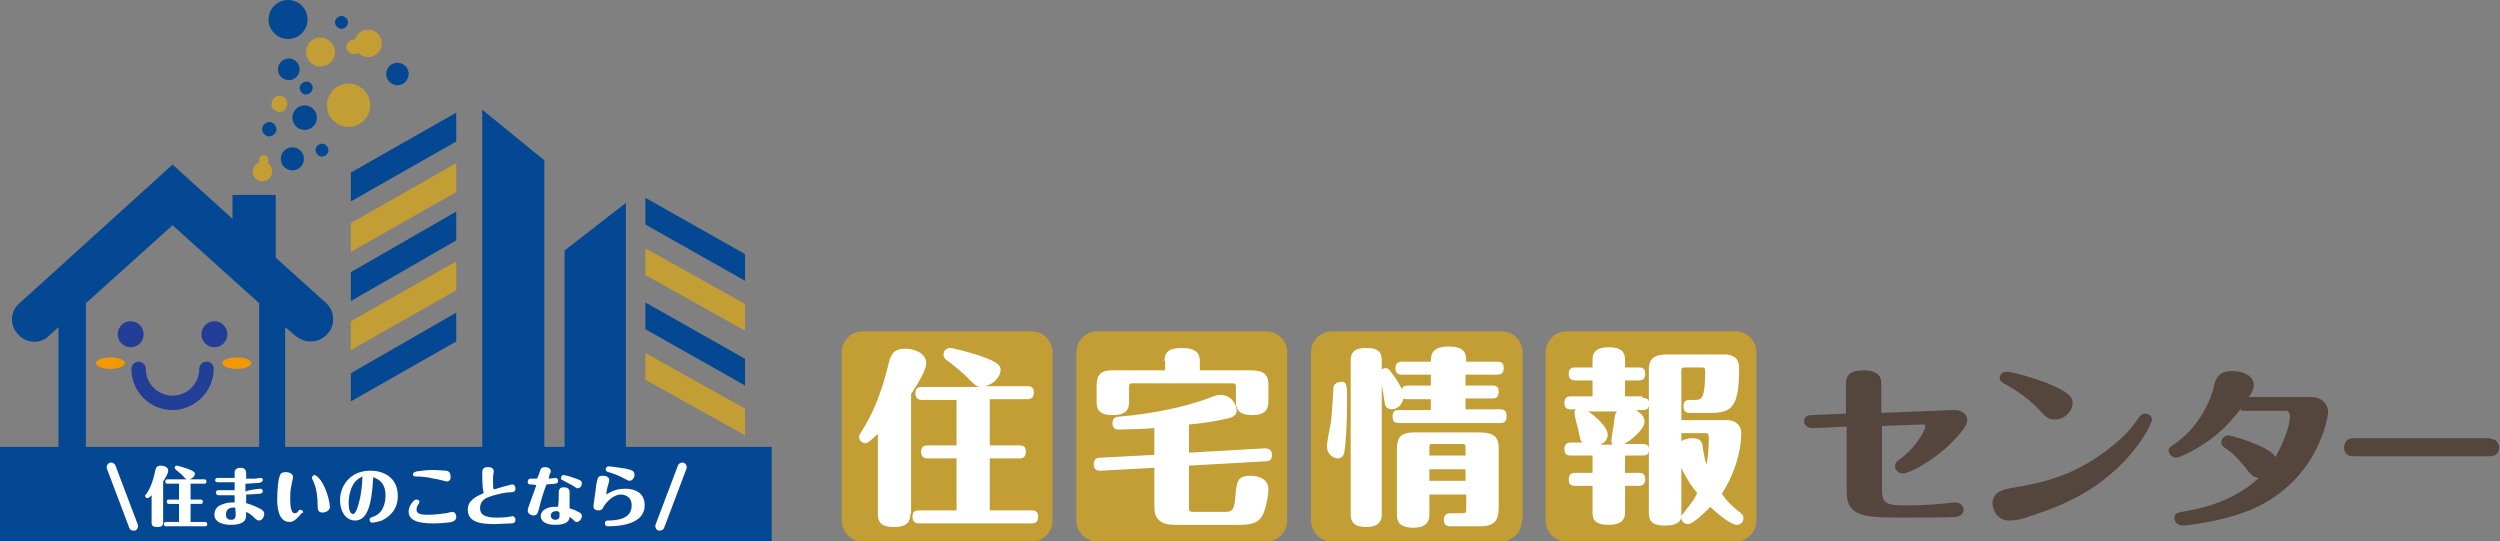 <?xml version="1.0" encoding="utf-8"?>
<!-- Generator: Adobe Illustrator 27.9.0, SVG Export Plug-In . SVG Version: 6.00 Build 0)  -->
<svg version="1.1" xmlns="http://www.w3.org/2000/svg" xmlns:xlink="http://www.w3.org/1999/xlink" x="0px" y="0px"
	 viewBox="0 0 346.3 75" style="enable-background:new 0 0 346.3 75;" xml:space="preserve">
<rect x="0" y="0" width="346.3" height="75" fill="#808080" stroke="none"/>
<style type="text/css">
	.st0{fill:#54463D;}
	.st1{fill:#C29E35;}
	.st2{fill:#FFFFFF;}
	.st3{fill:#223E96;}
	.st4{fill:#F29800;}
	.st5{fill:#044894;}
</style>
<g id="レイヤー_1">
	<g id="レイヤー_1_00000032621730548213837960000000168533740939513234_">
	</g>
	<g id="イラスト">
	</g>
</g>
<g id="文字_00000134933280191157939190000011790555601332093080_">
	<g>
		<g>
			<g>
				<path class="st0" d="M270.4,56.8c1.5-0.1,2.1,0.7,2.1,1.4c0,1-1.7,2.7-3,3.9c-2.6,2.3-5.3,3.5-5.9,3.5c-0.5,0-1.1-0.4-1.1-1
					c0-0.4,0.1-0.6,0.8-1.1c2.4-1.8,3.4-4.1,3.4-4.4c0-0.4-0.4-0.3-0.5-0.3l-5.5,0.2v8.9c0,1.9,0.7,2.1,3.3,2.1
					c2.1,0,3.8-0.1,4.7-0.2c0.3,0,1.8-0.2,2.2-0.2c0.4,0,1.1,0.3,1.1,1c0,0.6-0.5,0.9-1,1c-1.1,0.1-6.2,0.1-7.7,0.1
					c-5.2,0-7.5-0.2-7.5-3.6v-9l-4.7,0.2c-1.1,0-1.2-0.8-1.2-0.9c0-0.6,0.4-0.9,1-0.9l4.8-0.2v-4.1c0-0.6,0-1.9,2.4-1.9
					c2.4,0,2.5,1.2,2.5,2v3.9L270.4,56.8z"/>
				<path class="st0" d="M278.6,67.6c4-0.7,8.8-1.5,14.2-6c1.7-1.4,2.4-2.2,3.5-3.8c0.2-0.3,0.5-0.5,0.8-0.5c0.6,0,1,0.4,1,0.8
					c0,0.4-1.5,3.8-5.3,7.2c-1.6,1.4-4.6,3.9-10.7,5.9c-2.2,0.8-2.9,0.9-3.8,0.9c-1.8,0-2.3-1.7-2.3-2.4
					C276.1,68.3,277,67.9,278.6,67.6z M282.5,56.8c-1.4-1.5-3-2.6-4.4-3.4c-0.9-0.5-1.1-0.6-1.1-1.1c0-0.5,0.5-0.8,0.9-0.8
					c1,0,4.2,1,5.5,1.5c3.2,1.3,3.7,2,3.7,2.8c0,1.3-1.3,2.3-2.3,2.3C283.8,58.1,283.6,58,282.5,56.8z"/>
				<path class="st0" d="M310.4,56.6c-1,1.3-2.7,3.6-6.6,5.8c-0.6,0.3-1.9,1-2.4,1c-0.5,0-1-0.5-1-1c0-0.4,0.2-0.5,1.1-1.1
					c3.8-2.8,5-7,5.1-7.5c0.3-1.3,0.6-2.4,2.6-2.4c1.6,0,3,0.7,3,1.9c0,0.6-0.4,1.3-0.7,1.7h8.7c1.3,0,2.3,0.9,2.3,2.1
					c0,0.4-1.3,10.1-11.7,13.9c-3.6,1.3-7.9,1.8-8.4,1.8c-1,0-1.2-0.8-1.2-1c0-0.8,0.5-0.8,1.6-1c4-0.7,7.4-2.1,10.1-4.6
					c-0.8-0.1-0.9-0.2-2.1-1.7c-0.9-1.1-1.6-1.8-2.5-2.4c-0.3-0.2-0.6-0.4-0.6-0.8c0-0.6,0.5-1,1-1c0.3,0,5.7,1.5,6.5,3
					c0.9-1.6,2-4.2,2-5.6c0-0.5-0.2-0.8-0.6-0.8H310.4z"/>
				<path class="st0" d="M345,60.8c0.9,0,1.2,0.8,1.2,1.2s-0.3,1.2-1.2,1.2h-19.1c-0.9,0-1.2-0.7-1.2-1.2c0-0.5,0.3-1.3,1.2-1.3H345
					z"/>
			</g>
		</g>
		<g>
			<g>
				<path class="st1" d="M145.8,72.1c0,1.6-1.3,2.9-2.9,2.9h-23.4c-1.6,0-2.9-1.3-2.9-2.9V48.8c0-1.6,1.3-2.9,2.9-2.9h23.4
					c1.6,0,2.9,1.3,2.9,2.9V72.1z"/>
				<path class="st1" d="M178.3,72.1c0,1.6-1.3,2.9-2.9,2.9h-23.4c-1.6,0-2.9-1.3-2.9-2.9V48.8c0-1.6,1.3-2.9,2.9-2.9h23.4
					c1.6,0,2.9,1.3,2.9,2.9V72.1z"/>
				<path class="st1" d="M210.8,72.1c0,1.6-1.3,2.9-2.9,2.9h-23.4c-1.6,0-2.9-1.3-2.9-2.9V48.8c0-1.6,1.3-2.9,2.9-2.9H208
					c1.6,0,2.9,1.3,2.9,2.9V72.1z"/>
				<path class="st1" d="M243.3,72.1c0,1.6-1.3,2.9-2.9,2.9h-23.4c-1.6,0-2.9-1.3-2.9-2.9V48.8c0-1.6,1.3-2.9,2.9-2.9h23.4
					c1.6,0,2.9,1.3,2.9,2.9V72.1z"/>
			</g>
			<g>
				<g>
					<path class="st2" d="M126.1,71.2c0,1.2-0.6,1.8-2.2,1.8c-1.4,0-2.3-0.3-2.3-1.8V60.1c-0.6,0.5-1.3,1.3-1.7,1.3
						c-0.5,0-0.9-0.4-0.9-0.9c0-0.3,0.1-0.3,0.5-1c0.5-0.8,2.3-3.6,3.6-9.2c0.3-1.1,0.6-2,2.3-2c1.2,0,2.9,0.6,2.9,2
						c0,1.1-1.3,3-2.1,4.3V71.2z M137.1,55.4v6.3h4.1c0.7,0,0.9,0.3,0.9,0.9c0,0.8-0.5,0.9-0.9,0.9h-4.1v7.2h5.8
						c0.7,0,0.9,0.3,0.9,0.9c0,0.8-0.5,0.9-0.9,0.9h-15.6c-0.6,0-0.9-0.3-0.9-0.9c0-0.8,0.4-0.9,0.9-0.9h5.2v-7.2h-4
						c-0.6,0-0.9-0.3-0.9-0.9c0-0.8,0.4-0.9,0.9-0.9h4v-6.3h-4.8c-0.6,0-0.9-0.3-0.9-0.9c0-0.8,0.4-0.9,0.9-0.9h8
						c-0.4-0.1-0.6-0.2-1.2-0.8c-1.3-1.4-2.7-2.4-3.2-2.8c-0.3-0.2-0.6-0.4-0.6-0.9s0.4-0.9,0.9-0.9c0.4,0,2.3,0.5,3.9,1
						c3.1,1,3.1,1.6,3.1,2.1c0,0.8-0.9,2-2.3,2.2h6c0.7,0,0.9,0.3,0.9,0.9c0,0.8-0.5,0.9-0.9,0.9H137.1z"/>
				</g>
			</g>
			<g>
				<g>
					<path class="st2" d="M159.9,59.3c-1.1,0.1-3.8,0.2-4.8,0.2c-0.4,0-1,0-1-0.9c0-0.8,0.6-0.9,1-0.9c4.8-0.4,9.2-1.4,12.2-2.5
						c1.2-0.5,1.4-0.5,1.8-0.5c1.5,0,2.2,1.4,2.2,2.2c0,0.8-0.9,1-1.4,1.1c-1.7,0.4-3.9,0.7-5.2,0.8v3.9l10.5-0.6c0.5,0,1,0.2,1,0.9
						c0,0.8-0.5,0.9-0.9,0.9l-10.6,0.6v5.8c0,0.5,0.1,0.6,0.5,0.6h4.7c0.9,0,1.1-0.6,1.2-2c0.2-2.2,0.3-3,2.1-3
						c1.1,0,2.5,0.4,2.5,1.9c0,0.7-0.2,1.9-0.6,3.1c-0.4,1.1-1.1,1.8-3.2,1.8h-8.5c-1.3,0-2.1,0-2.8-0.6c-0.7-0.6-0.7-1.3-0.7-2.5
						v-4.8l-7.4,0.4c-0.2,0-1,0.1-1-0.9c0-0.5,0.2-0.9,0.9-0.9l7.5-0.4V59.3z M161.3,50c0-1.2,0.6-1.8,2.4-1.8
						c1.5,0,2.5,0.4,2.5,1.8v1.3h6.7c1.3,0,2.8,0,2.8,1.9v2.5c0,1.1-0.6,1.8-2.2,1.8c-1.4,0-2.3-0.4-2.3-1.8v-2.1
						c0-0.4-0.1-0.5-0.5-0.5h-13.8c-0.4,0-0.5,0.1-0.5,0.5v2.1c0,1.1-0.5,1.8-2.2,1.8c-1.5,0-2.3-0.4-2.3-1.8v-1.9
						c0-1.2,0-2.5,2.1-2.5h7.4V50z"/>
				</g>
			</g>
			<g>
				<g>
					<path class="st2" d="M186.6,55.7c0,3-0.2,6.1-0.4,7c-0.1,0.5-0.4,0.8-0.9,0.8c-0.6,0-1.5-0.6-1.5-1.7c0-0.4,0.3-2,0.5-3
						c0.2-1,0.3-3.7,0.4-5c0-0.6,0.5-0.9,1.1-0.9C186.6,52.8,186.6,53.5,186.6,55.7z M191.4,51.2c0.1-0.1,0.3-0.2,0.5-0.2
						c0.3,0,0.5,0.1,0.6,0.3c0.8,1,1.1,1.5,1.7,2.6c0.1-0.3,0.2-0.5,0.9-0.5h3.1v-1.5h-4c-0.6,0-0.9-0.2-0.9-0.9
						c0-0.7,0.4-0.9,0.9-0.9h4c0-1.1,0.2-2.1,2.5-2.1c2.4,0,2.4,1.2,2.4,2.1h4.3c0.7,0,0.9,0.3,0.9,0.9c0,0.8-0.5,0.9-0.9,0.9H203
						v1.5h3.7c0.7,0,0.9,0.3,0.9,0.9c0,0.8-0.5,0.9-0.9,0.9H203v1.5h4.8c0.7,0,0.9,0.3,0.9,1c0,0.8-0.5,0.9-0.9,0.9h-14
						c-0.6,0-0.9-0.2-0.9-0.9c0-0.8,0.4-0.9,0.9-0.9h4.4v-1.5H195c-0.2,0-0.4,0-0.6-0.1c-0.2,1.1-1.1,1.5-1.6,1.5c-0.9,0-1-0.8-1-1
						c-0.3-1.7-0.3-1.9-0.4-2.4v18c0,1.3-0.9,1.7-2.2,1.7c-1.6,0-2.1-0.7-2.1-1.7V49.9c0-1.4,0.9-1.7,2.2-1.7c1.5,0,2.1,0.5,2.1,1.7
						V51.2z M198,68.4v2.9c0,1.1-0.6,1.8-2.2,1.8c-1.4,0-2.3-0.4-2.3-1.8v-8.7c0-1.4,0-2.7,2.3-2.7h8.7c1.5,0,3.1,0,3.1,2.1v7.9
						c0,1.5,0,3-2.5,3h-4.2c-0.4,0-0.9-0.1-0.9-0.9c0-0.6,0.3-0.9,0.9-0.9h1.7c0.4,0,0.5-0.1,0.5-0.6v-2H198z M203,63.1v-1.2
						c0-0.3-0.1-0.4-0.4-0.4h-4.2c-0.3,0-0.4,0-0.4,0.4v1.2H203z M203,66.5V65h-5v1.6H203z"/>
				</g>
			</g>
			<g>
				<g>
					<path class="st2" d="M227.5,55.1c0.8,0,0.9,0.4,0.9,0.6v-4.6c0-2,1.6-2,2.9-2h7.7c0.7,0,1.9,0.3,1.9,1.8c0,5.2-0.8,6.3-3.9,6.3
						h-2.9c-0.6,0-0.9-0.2-0.9-0.9c0-0.8,0.4-0.9,0.9-0.9h0.7c0.9,0,1.4-0.2,1.4-4c0-0.2,0-0.5-0.4-0.5h-2.4c-0.4,0-0.5,0.1-0.5,0.5
						v6.8h6.4c0.7,0,1.9,0.4,1.9,1.8c0,2.7-1.1,6-2.7,8.4c0.8,1.1,1.3,1.6,2.3,2.4c0.4,0.3,0.7,0.5,0.7,1c0,0.6-0.5,0.9-0.9,0.9
						c-1,0-3.3-2.1-3.7-2.5c-1,1.1-2.5,2.4-3.1,2.4c-0.4,0-0.9-0.3-0.9-0.9c-0.2,0.6-0.6,1.1-2.3,1.1c-1.8,0-2.2-0.7-2.2-1.7v-8.6
						c-0.1,0.3-0.1,0.6-0.9,0.6h-2.4v2.4h1.9c0.7,0,0.9,0.3,0.9,0.9c0,0.8-0.5,0.9-0.9,0.9h-1.9v3.7c0,1.3-0.9,1.7-2.3,1.7
						c-1.7,0-2.2-0.6-2.2-1.7v-3.7h-2.4c-0.6,0-0.9-0.2-0.9-0.9c0-0.7,0.4-0.9,0.9-0.9h2.4v-2.4h-3c-0.6,0-0.9-0.2-0.9-0.9
						c0-0.7,0.4-0.9,0.9-0.9h1.6c-0.3-0.3-0.3-0.4-0.6-1.9c-0.1-0.3-0.5-1.8-0.5-2.2c0-0.3,0.1-0.4,0.2-0.5h-0.7
						c-0.6,0-0.9-0.2-0.9-0.9c0-0.7,0.4-0.9,0.9-0.9h3v-2.2h-2.4c-0.6,0-0.9-0.3-0.9-0.9c0-0.8,0.4-0.9,0.9-0.9h2.4v-1.1
						c0-1.3,0.9-1.7,2.3-1.7c1.6,0,2.2,0.6,2.2,1.7v1.1h1.9c0.7,0,0.9,0.3,0.9,0.9c0,0.8-0.5,0.9-0.9,0.9h-1.9v2.2H227.5z
						 M223.4,61.6c-0.1-0.1-0.2-0.3-0.2-0.6c0-0.4,0.4-2.3,0.4-2.7c0.1-0.7,0.1-1,0.4-1.3H220c1.1,0.7,2.7,2.2,2.7,3.2
						c0,0.9-0.7,1.2-1,1.4H223.4z M226.7,56.9c0.6,0.3,1.1,0.8,1.1,1.5c0,1-1.6,2.4-2.8,3.1h2.5c0.8,0,0.9,0.4,0.9,0.6v-5.9
						c-0.1,0.3-0.1,0.6-0.9,0.6H226.7z M232.9,60.1v1c0.7-0.4,1.3-0.4,1.5-0.4c1.3,0,1.4,0.6,1.5,1.5c0.2,1.1,0.3,1.7,0.5,2.1
						c0.1-0.5,0.3-1.8,0.3-3.4c0-0.6,0-0.9-0.4-0.9H232.9z M232.9,71.5c0.1-0.1,0.1-0.2,0.2-0.3c1.4-1.8,1.5-1.9,2-2.9
						c-0.6-0.7-1.4-1.8-2.2-3.5V71.5z"/>
				</g>
			</g>
		</g>
		<g>
			<g>
				<path class="st1" d="M37.7,23.9c-0.1,0.8-0.8,1.3-1.5,1.2c-0.8-0.1-1.3-0.8-1.2-1.5s0.8-1.3,1.5-1.2
					C37.2,22.4,37.8,23.1,37.7,23.9z"/>
				<path class="st1" d="M39.8,14.5c-0.1,0.6-0.6,1.1-1.2,1c-0.6-0.1-1.1-0.6-1-1.2c0.1-0.6,0.6-1.1,1.2-1
					C39.4,13.3,39.9,13.9,39.8,14.5z"/>
				<ellipse transform="matrix(0.959 -0.283 0.283 0.959 -2.167 14.245)" class="st1" cx="48.3" cy="14.6" rx="3" ry="3"/>
				<path class="st1" d="M46.4,7.4c-0.1,1.1-1.1,1.9-2.2,1.8c-1.1-0.1-1.9-1.1-1.8-2.2c0.1-1.1,1.1-1.9,2.2-1.8
					C45.8,5.4,46.5,6.4,46.4,7.4z"/>
				<ellipse transform="matrix(0.104 -0.995 0.995 0.104 39.728 56.022)" class="st1" cx="50.9" cy="6" rx="1.9" ry="1.9"/>
				<path class="st1" d="M37.2,22.2c0,0.4-0.4,0.6-0.7,0.6c-0.4,0-0.6-0.4-0.6-0.7c0-0.4,0.4-0.6,0.7-0.6
					C36.9,21.5,37.2,21.8,37.2,22.2z"/>
				<path class="st1" d="M50,6.6c-0.1,0.6-0.6,1-1.1,0.9c-0.6-0.1-1-0.6-0.9-1.1c0.1-0.6,0.6-1,1.1-0.9C49.6,5.5,50,6,50,6.6z"/>
				<polygon class="st1" points="89.4,38.1 103.2,45.8 103.2,42.1 89.4,34.4 				"/>
				<polygon class="st1" points="89.4,52.6 103.2,60.3 103.2,56.6 89.4,48.9 				"/>
				<polygon class="st1" points="63.2,40.2 48.6,48.5 48.6,44.5 63.2,36.2 				"/>
				<polygon class="st1" points="63.2,26.6 48.6,34.9 48.6,30.9 63.2,22.6 				"/>
			</g>
			<circle class="st3" cx="18.1" cy="46.3" r="1.8"/>
			<circle class="st3" cx="29.7" cy="46.3" r="1.8"/>
			<path class="st3" d="M23.9,56.8c-3.1,0-5.7-2.5-5.7-5.7c0-0.5,0.4-1,1-1c0.5,0,1,0.4,1,1c0,2.1,1.7,3.7,3.7,3.7
				c2.1,0,3.7-1.7,3.7-3.7c0-0.5,0.4-1,1-1s1,0.4,1,1C29.6,54.2,27,56.8,23.9,56.8z"/>
			<ellipse class="st4" cx="32.8" cy="50.3" rx="2" ry="0.8"/>
			<ellipse class="st4" cx="15.3" cy="50.3" rx="2" ry="0.8"/>
			<g>
				<path class="st5" d="M38.3,18c-0.1,0.5-0.5,0.9-1.1,0.9c-0.5-0.1-0.9-0.5-0.9-1.1c0.1-0.5,0.5-0.9,1.1-0.9
					C38,17,38.3,17.5,38.3,18z"/>
				<circle class="st5" cx="39.9" cy="2.7" r="2.7"/>
				<circle class="st5" cx="40.5" cy="22" r="1.6"/>
				<circle class="st5" cx="42.2" cy="16.3" r="1.7"/>
				<path class="st5" d="M56.6,10.4c-0.1,0.9-0.9,1.5-1.7,1.4c-0.9-0.1-1.5-0.9-1.4-1.7c0.1-0.9,0.9-1.5,1.7-1.4
					C56.1,8.8,56.7,9.6,56.6,10.4z"/>
				<circle class="st5" cx="40" cy="9.6" r="1.5"/>
				<path class="st5" d="M48.2,3.2c-0.1,0.5-0.5,0.8-1,0.8c-0.5-0.1-0.8-0.5-0.8-1c0.1-0.5,0.5-0.8,1-0.8
					C47.9,2.3,48.3,2.8,48.2,3.2z"/>
				<path class="st5" d="M43.3,12.3c-0.1,0.5-0.5,0.8-1,0.8c-0.5-0.1-0.8-0.5-0.8-1c0.1-0.5,0.5-0.8,1-0.8
					C43,11.3,43.4,11.8,43.3,12.3z"/>
				<path class="st5" d="M45.5,20.9c-0.1,0.5-0.5,0.8-1,0.8c-0.5-0.1-0.8-0.5-0.8-1c0.1-0.5,0.5-0.8,1-0.8
					C45.2,20,45.5,20.4,45.5,20.9z"/>
				<polygon class="st5" points="78.2,62.7 86.7,62.2 86.7,28.1 78.2,34.7 				"/>
				<polygon class="st5" points="89.4,31.1 103.2,38.9 103.2,35.2 89.4,27.4 				"/>
				<polygon class="st5" points="89.4,45.6 103.2,53.4 103.2,49.7 89.4,41.9 				"/>
				<polygon class="st5" points="63.2,33.3 48.6,41.7 48.6,37.7 63.2,29.3 				"/>
				<polygon class="st5" points="63.2,19.6 48.6,27.9 48.6,23.9 63.2,15.6 				"/>
				<polygon class="st5" points="63.2,47.3 48.6,55.6 48.6,51.7 63.2,43.3 				"/>
				<polygon class="st5" points="66.8,62.8 75.4,65.7 75.4,22.2 66.8,15.2 				"/>
				<path class="st5" d="M45.2,42l-7-6.3V27h-6v3.3l-8.3-7.5L2.7,42c-1.3,1.1-1.4,3.1-0.2,4.3c1.1,1.3,3.1,1.4,4.3,0.2l1.3-1.2v19.8
					h31.4V45.3l1.4,1.2c0.6,0.5,1.4,0.8,2.1,0.8c0.8,0,1.7-0.3,2.3-1C46.5,45.1,46.4,43.1,45.2,42z M35.9,64.9L11.9,65v-23l12-10.8
					l12,10.8V64.9z"/>
				<rect y="61.9" class="st5" width="106.9" height="13.1"/>
			</g>
			<g>
				<path class="st2" d="M22.6,72.4c0,0.4-0.2,0.6-0.8,0.6c-0.5,0-0.8-0.1-0.8-0.6v-3.8c-0.2,0.2-0.4,0.4-0.6,0.4
					c-0.2,0-0.3-0.2-0.3-0.3c0-0.1,0-0.1,0.2-0.3c0.2-0.3,0.8-1.2,1.2-3.2c0.1-0.4,0.2-0.7,0.8-0.7c0.4,0,1,0.2,1,0.7
					c0,0.4-0.4,1-0.7,1.5V72.4z M26.4,67v2.2h1.4c0.2,0,0.3,0.1,0.3,0.3c0,0.3-0.2,0.3-0.3,0.3h-1.4v2.5h2c0.2,0,0.3,0.1,0.3,0.3
					c0,0.3-0.2,0.3-0.3,0.3H23c-0.2,0-0.3-0.1-0.3-0.3c0-0.3,0.2-0.3,0.3-0.3h1.8v-2.5h-1.4c-0.2,0-0.3-0.1-0.3-0.3
					c0-0.3,0.1-0.3,0.3-0.3h1.4V67h-1.6c-0.2,0-0.3-0.1-0.3-0.3c0-0.3,0.2-0.3,0.3-0.3h2.7c-0.1,0-0.2-0.1-0.4-0.3
					c-0.4-0.5-0.9-0.8-1.1-1c-0.1-0.1-0.2-0.2-0.2-0.3c0-0.2,0.1-0.3,0.3-0.3c0.1,0,0.8,0.2,1.4,0.4c1.1,0.4,1.1,0.6,1.1,0.7
					c0,0.3-0.3,0.7-0.8,0.8h2.1c0.2,0,0.3,0.1,0.3,0.3c0,0.3-0.2,0.3-0.3,0.3H26.4z"/>
				<path class="st2" d="M36.1,67.7c0.1,0,0.3,0.1,0.3,0.3c0,0.3-0.2,0.4-0.5,0.4c-0.1,0-1.2,0.1-1.8,0.1c0,0.2,0,1.1,0,1.2
					c0.4,0.1,1,0.3,1.8,0.7c0.6,0.3,0.7,0.5,0.7,0.8c0,0.4-0.3,0.9-0.7,0.9c-0.2,0-0.3,0-0.9-0.6c0,0-0.3-0.3-0.9-0.6
					c0,0.6,0,0.9-0.2,1.2c-0.4,0.5-1.2,0.6-1.9,0.6c-0.8,0-2.3-0.2-2.3-1.4c0-0.7,0.4-1.2,1-1.4c0.7-0.3,1.2-0.3,1.8-0.3
					c0-0.2,0-0.7,0-1c-0.5,0-1.8,0-2.2,0c-0.2,0-0.4-0.1-0.4-0.4c0,0,0-0.3,0.4-0.3c0.3,0,1.9,0,2.2,0v-1.1c-1.1,0-1.8,0-2.3,0
					c-0.1,0-0.4,0-0.4-0.3c0-0.1,0.1-0.3,0.3-0.3c0.4,0,2.1,0,2.4,0c0-0.1,0-0.7,0-0.7c0-0.2,0-0.7,0.8-0.7c0.8,0,0.8,0.5,0.8,0.9
					c0,0.1,0,0.5,0,0.6c0.4,0,0.6,0,1.2,0c0.1,0,0.7-0.1,0.8-0.1c0.3,0,0.3,0.2,0.3,0.3c0,0.3-0.3,0.3-0.5,0.4
					c-0.6,0-1.3,0.1-1.9,0.1c0,0.2,0,0.9,0,1.1C34.5,67.8,36.1,67.7,36.1,67.7z M32.4,70.3c-0.7,0-1.1,0.3-1.1,1
					c0,0.5,0.3,0.7,0.7,0.7c0.7,0,0.7-0.4,0.6-1.6C32.6,70.3,32.5,70.3,32.4,70.3z"/>
				<path class="st2" d="M41.5,71.4c-0.5,0.6-0.9,0.9-1.4,0.9c-1.7,0-1.7-2.5-1.7-3.2c0-1.4,0.2-2.9,0.3-3c0.1-0.3,0.1-0.7,0.9-0.7
					c0.6,0,1,0.3,1,0.7c0,0.1-0.2,0.8-0.2,1c-0.2,0.7-0.2,1.5-0.2,2.2c0,0.6,0.1,1.8,0.6,1.8c0.3,0,0.5-0.2,0.5-0.3
					c0.1-0.1,0.2-0.2,0.3-0.2c0.2,0,0.4,0.2,0.4,0.4C41.8,71,41.8,71.1,41.5,71.4z M44.4,66.5c1,1.4,1.3,3.4,1.3,3.7
					c0,0.7-0.9,0.8-1,0.8C44,71,44,70.5,44,70c0-1-0.1-2.1-0.5-3.1c0-0.1-0.3-0.6-0.3-0.7c0-0.2,0.2-0.4,0.4-0.4
					C43.8,65.9,43.9,65.9,44.4,66.5z"/>
				<path class="st2" d="M49.2,72.1c-1.4,0-2.1-1.4-2.1-2.8c0-2,1.4-4.1,4.2-4.1c1.8,0,3.8,0.9,3.8,3.5c0,1.8-1,2.8-2.2,3.4
					c-0.6,0.2-1.2,0.3-1.3,0.3c-0.2,0-0.4-0.1-0.4-0.4c0-0.3,0.2-0.3,0.4-0.4c1.4-0.4,1.8-1.8,1.8-3c0-1.9-1.2-2.3-1.7-2.5
					C51.5,69.9,50.9,72.1,49.2,72.1z M49,67c-0.4,0.6-0.7,1.6-0.7,2.7c0,0.2,0,1.5,0.6,1.5c0.4,0,0.7-1.1,0.8-1.5
					c0.4-1.4,0.5-3,0.5-3.7C49.8,66.2,49.4,66.4,49,67z"/>
				<path class="st2" d="M62.6,72.3c-0.4,0.1-1.7,0.2-2.5,0.2c-1,0-3.5,0-3.5-1.6c0-0.3,0.1-1,0.8-1.6c0.1-0.1,0.2-0.1,0.3-0.1
					c0.2,0,0.4,0.1,0.4,0.3c0,0.1,0,0.1-0.1,0.3c-0.1,0.1-0.3,0.4-0.3,0.8c0,0.7,0.9,0.7,1.6,0.7c0.9,0,1.7-0.1,2.4-0.2
					c0.2,0,0.8-0.2,0.9-0.2c0.3,0,0.6,0.2,0.6,0.7C63.2,72,62.9,72.2,62.6,72.3z M61.9,66.7c-0.1,0-1.5-0.4-1.8-0.4
					c-0.8-0.2-1.7-0.3-2.5-0.3c-0.1,0-0.4,0-0.4-0.3c0-0.3,0.3-0.3,0.5-0.4c0.6-0.1,1.6-0.2,2.2-0.2c0.8,0,1.6,0.1,1.9,0.1
					c0.1,0,0.6,0.1,0.6,0.7C62.5,66.3,62.3,66.7,61.9,66.7z"/>
				<path class="st2" d="M66.8,65.6c0-0.4,0-0.9,0.8-0.9c0.3,0,0.8,0.1,0.8,0.6c0,0.1-0.1,0.6-0.1,0.7c0,0.2,0,0.5,0,0.9
					c0,0.5,0,0.7,0.1,0.9c0.3-0.1,2.4-0.7,2.5-0.7c0.4,0,0.5,0.3,0.5,0.6c0,0.4-0.2,0.5-0.9,0.5c-0.4,0-1.4,0.2-2.4,0.5
					c-0.6,0.2-1.6,0.5-1.6,1.7c0,0.8,0.5,1.3,2.3,1.3c0.4,0,0.9,0,1.6-0.1c0.1,0,0.6-0.1,0.6-0.1c0.2,0,0.4,0.2,0.4,0.5
					c0,0.5-0.4,0.5-0.6,0.5c-0.6,0-1.8,0.1-2.2,0.1c-1.9,0-3.8-0.2-3.8-2c0-1.3,1.1-1.8,2.2-2.3C66.9,67.8,66.8,67.4,66.8,65.6z"/>
				<path class="st2" d="M73.4,67.1c-0.3,0-0.3-0.3-0.3-0.4c0,0,0-0.4,0.4-0.4c0,0,0.9,0,0.9,0c0.1-0.2,0.4-1,0.5-1.3
					c0-0.1,0.2-0.3,0.6-0.3c0.4,0,0.8,0.2,0.8,0.6c0,0.1-0.1,0.3-0.2,0.5C76.1,66,76,66.2,76,66.3c0.2,0,1-0.1,1-0.1
					c0.1,0,0.3,0.1,0.3,0.4c0,0.4-0.1,0.4-1.6,0.5c-0.4,1-0.7,2-1,3.2c-0.2,0.8-0.3,1.1-0.8,1.1c-0.3,0-0.8-0.2-0.8-0.7
					c0-0.2,0.1-0.4,0.3-1c0.3-0.8,0.8-2.2,0.9-2.5C73.8,67.1,73.6,67.1,73.4,67.1z M77.4,68.3c0-0.3,0-0.8,0.7-0.8
					c0.8,0,0.8,0.5,0.8,0.8c0,0.7,0,1.4,0,2.1c0.2,0.1,0.7,0.2,1,0.4c0.4,0.2,0.7,0.3,0.7,0.7c0,0.3-0.3,0.8-0.7,0.8
					c-0.2,0-0.2,0-0.5-0.3c-0.3-0.3-0.4-0.3-0.5-0.4c0,0.3-0.1,1.1-2,1.1c-1.3,0-2-0.5-2-1.2c0-0.8,0.9-1.3,1.9-1.3
					c0.2,0,0.4,0,0.5,0C77.4,69.6,77.4,68.6,77.4,68.3z M77.1,70.8c-0.1,0-0.8,0-0.8,0.6c0,0.5,0.4,0.6,0.6,0.6
					c0.3,0,0.6-0.1,0.6-0.5c0-0.1,0-0.4,0-0.5C77.4,70.9,77.3,70.8,77.1,70.8z M79.4,67.3c-0.6-0.3-0.7-0.4-1.5-0.8
					c-0.1,0-0.2-0.1-0.2-0.3c0-0.2,0.2-0.4,0.3-0.4c0.1,0,0.7,0.1,1.5,0.4c0.9,0.3,1.1,0.4,1.1,0.7c0,0.4-0.2,0.7-0.5,0.7
					C80,67.7,80,67.7,79.4,67.3z"/>
				<path class="st2" d="M86.6,67.7c1.3,0,2.7,0.5,2.7,2.3c0,2.6-3.4,2.9-5,2.9c-0.2,0-0.5,0-0.5-0.4c0-0.4,0.3-0.4,0.4-0.4
					c1.3,0,3.3-0.2,3.3-2.1c0-1.3-1.1-1.5-1.5-1.5c-1,0-2,1-2.4,1.7c-0.1,0.2-0.2,0.5-0.7,0.5c-0.3,0-0.7-0.1-0.7-0.6
					c0-0.2,0.4-2.7,0.4-3c0.2-0.9,0.2-1.2,0.9-1.2c0.1,0,0.9,0,0.9,0.6c0,0.1-0.1,0.5-0.2,0.8c-0.1,0.3-0.2,0.8-0.2,1.2
					C84.5,68.2,85.2,67.7,86.6,67.7z M87.2,66.6c-0.2,0-0.3-0.1-0.7-0.3c-0.7-0.4-1.5-0.7-2.2-0.9c-0.1,0-0.4-0.1-0.4-0.4
					c0-0.1,0.1-0.4,0.4-0.4c0.2,0,1.1,0.1,2.3,0.3c0.9,0.2,1.3,0.3,1.3,0.9C87.9,66,87.7,66.6,87.2,66.6z"/>
			</g>
			<path class="st2" d="M91.4,73.5c-0.1,0-0.2,0-0.2,0c-0.3-0.1-0.5-0.5-0.4-0.8l3.1-8.2c0.1-0.3,0.5-0.5,0.8-0.4
				c0.3,0.1,0.5,0.5,0.4,0.8L92,73.1C91.9,73.4,91.6,73.5,91.4,73.5z"/>
			<path class="st2" d="M18.5,73.5c0.1,0,0.2,0,0.2,0c0.3-0.1,0.5-0.5,0.4-0.8l-3.1-8.2c-0.1-0.3-0.5-0.5-0.8-0.4
				c-0.3,0.1-0.5,0.5-0.4,0.8l3.1,8.2C18,73.4,18.2,73.5,18.5,73.5z"/>
		</g>
	</g>
</g>
</svg>
